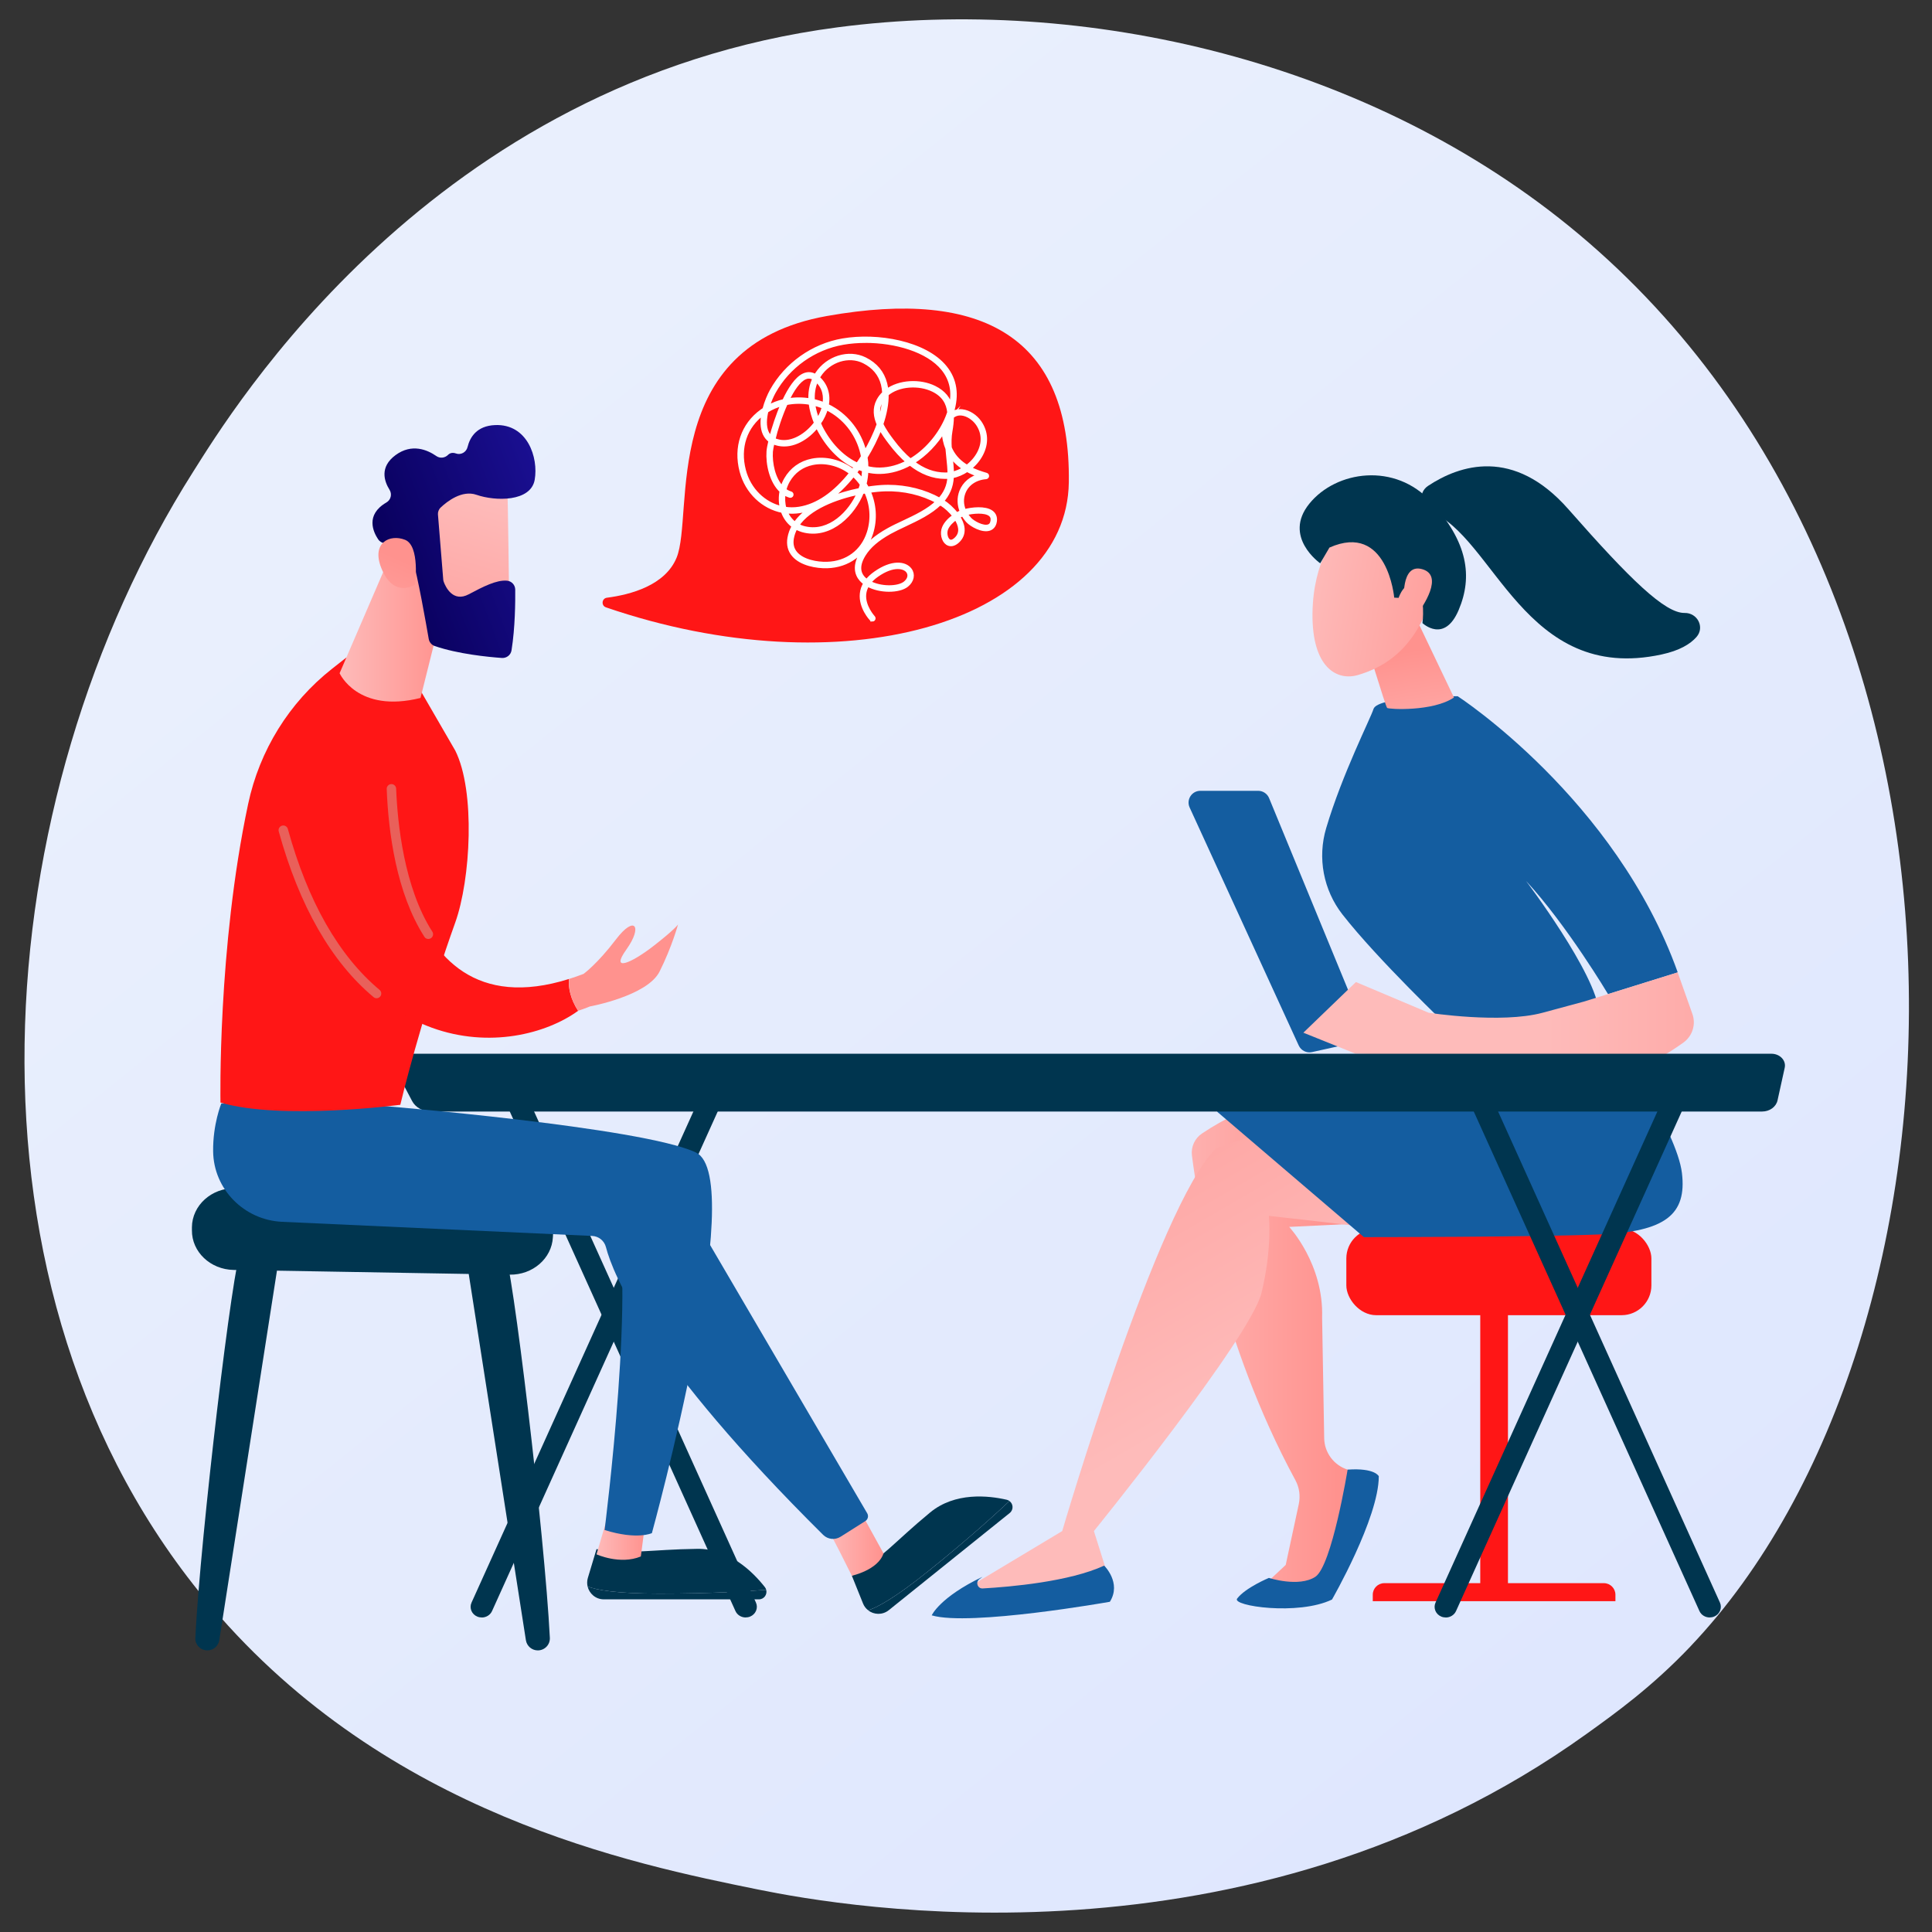 <svg xmlns="http://www.w3.org/2000/svg" xmlns:xlink="http://www.w3.org/1999/xlink" id="Calque_1" viewBox="0 0 500 500"><rect x="0" y="0" width="500" height="500" fill="#333333" stroke="none"/><defs><style>.cls-1{fill:url(#linear-gradient);}.cls-2{fill:#00354f;}.cls-3{fill:#ff1616;}.cls-4{fill:#145da0;}.cls-5{fill:#fff;stroke:#fff;stroke-miterlimit:10;}.cls-6{fill:url(#linear-gradient-8);}.cls-7{fill:url(#linear-gradient-9);}.cls-8{fill:url(#linear-gradient-3);}.cls-9{fill:url(#linear-gradient-4);}.cls-10{fill:url(#linear-gradient-2);}.cls-11{fill:url(#linear-gradient-6);}.cls-12{fill:url(#linear-gradient-7);}.cls-13{fill:url(#linear-gradient-5);}.cls-14{fill:url(#Dégradé_sans_nom_8);}.cls-15{fill:url(#linear-gradient-14);}.cls-16{fill:url(#linear-gradient-15);}.cls-17{fill:url(#linear-gradient-13);}.cls-18{fill:url(#linear-gradient-12);}.cls-19{fill:url(#linear-gradient-10);}.cls-20{fill:url(#linear-gradient-11);}</style><linearGradient id="D&#xE9;grad&#xE9;_sans_nom_8" x1="557.45" y1="-139.61" x2="121.46" y2="401.87" gradientTransform="translate(0 500) scale(1 -1)" gradientUnits="userSpaceOnUse"><stop offset="0" stop-color="#dae3fe"></stop><stop offset=".03" stop-color="#dae3fe"></stop><stop offset="1" stop-color="#e9effd"></stop></linearGradient><linearGradient id="linear-gradient" x1="2504.62" y1="347.27" x2="2555.6" y2="347.27" gradientTransform="translate(-2209.36)" gradientUnits="userSpaceOnUse"><stop offset="0" stop-color="#febbba"></stop><stop offset="1" stop-color="#ff928e"></stop></linearGradient><linearGradient id="linear-gradient-2" x1="-4377.81" y1="368.6" x2="-4311.94" y2="255.31" gradientTransform="translate(-4071.45) rotate(-180) scale(1 -1)" xlink:href="#linear-gradient"></linearGradient><linearGradient id="linear-gradient-3" x1="2578.76" y1="203.1" x2="2573.38" y2="168.58" xlink:href="#linear-gradient"></linearGradient><linearGradient id="linear-gradient-4" x1="3352.35" y1="1867.28" x2="3394.95" y2="1896.22" gradientTransform="translate(-3487.99 -145.77) rotate(-24.65)" xlink:href="#linear-gradient"></linearGradient><linearGradient id="linear-gradient-5" x1="3354.9" y1="1863.52" x2="3397.51" y2="1892.46" gradientTransform="translate(-3487.99 -145.77) rotate(-24.65)" xlink:href="#linear-gradient"></linearGradient><linearGradient id="linear-gradient-6" x1="2609.65" y1="262.89" x2="2710.71" y2="262.89" xlink:href="#linear-gradient"></linearGradient><linearGradient id="linear-gradient-7" x1="3622.25" y1="398.28" x2="3634.77" y2="398.28" gradientTransform="translate(-3467.87)" xlink:href="#linear-gradient"></linearGradient><linearGradient id="linear-gradient-8" x1="3681.57" y1="399.34" x2="3696.53" y2="399.34" gradientTransform="translate(-3467.87)" xlink:href="#linear-gradient"></linearGradient><linearGradient id="linear-gradient-9" x1="3555.76" y1="161.03" x2="3582.52" y2="161.03" gradientTransform="translate(-3467.87)" xlink:href="#linear-gradient"></linearGradient><linearGradient id="linear-gradient-10" x1="2558.9" y1="3172.92" x2="2520.77" y2="3223.37" gradientTransform="translate(-3380.29 -1953.45) rotate(-20.41)" xlink:href="#linear-gradient"></linearGradient><linearGradient id="linear-gradient-11" x1="2529.78" y1="3185.09" x2="2575.33" y2="3185.09" gradientTransform="translate(-3380.29 -1953.45) rotate(-20.41)" gradientUnits="userSpaceOnUse"><stop offset="0" stop-color="#09005d"></stop><stop offset="1" stop-color="#1a0f91"></stop></linearGradient><linearGradient id="linear-gradient-12" x1="2503.05" y1="3212.87" x2="2533.64" y2="3181.49" gradientTransform="translate(-3380.29 -1953.45) rotate(-20.41)" xlink:href="#linear-gradient"></linearGradient><linearGradient id="linear-gradient-13" x1="1791.12" y1="410.84" x2="1995.98" y2="106.42" gradientTransform="translate(-2636.65 228.06) rotate(17.24)" gradientUnits="userSpaceOnUse"><stop offset="0" stop-color="#e1473d"></stop><stop offset="1" stop-color="#e9605a"></stop></linearGradient><linearGradient id="linear-gradient-14" x1="1788.78" y1="409.27" x2="1993.64" y2="104.84" xlink:href="#linear-gradient-13"></linearGradient><linearGradient id="linear-gradient-15" x1="221.33" y1="90.72" x2="175.55" y2="209.74" gradientTransform="matrix(1,0,0,1,0,0)" xlink:href="#linear-gradient"></linearGradient></defs><path class="cls-14" d="m437.51,426.07c-10.01,10.54-19.49,17.34-26.98,22.71-88,63.14-192.13,44.74-214.27,40.24-32.68-6.64-95.85-19.47-141.52-73.18C-14.35,334.59-3.59,206.58,50,122.07c9.8-15.46,61.59-101.25,166.84-115.01,63.7-8.33,137.95,8.47,191.72,53.52,112.87,94.56,104.83,285.59,28.94,365.49h.01Z"></path><path class="cls-4" d="m352.79,265.68l-24.35-59.13c-.47-1.14-1.59-1.89-2.82-1.89h-14.97c-2.22,0-3.7,2.3-2.77,4.32l28.23,61.59c.6,1.31,2.03,2.02,3.44,1.71l11.09-2.46c1.85-.41,2.88-2.39,2.16-4.14Z"></path><rect class="cls-3" x="383.09" y="335.36" width="7.17" height="77.54"></rect><path class="cls-3" d="m358.27,409.72h56.81c1.65,0,2.99,1.34,2.99,2.99v1.67h-62.8v-1.67c0-1.65,1.34-2.99,2.99-2.99Z"></path><rect class="cls-3" x="348.43" y="317.98" width="78.95" height="22.39" rx="7.71" ry="7.71"></rect><path class="cls-1" d="m333.74,283.66s-10.65,1.65-22.63,9.66c-1.89,1.26-2.92,3.46-2.64,5.71,1.43,11.36,7.33,48.14,26.78,84.05,1.03,1.89,1.32,4.1.87,6.2l-3.38,15.72-6.27,5.87h16.14l10.75-29.08-4.59-1.45c-3.56-1.13-6.01-4.4-6.07-8.14l-.54-31.19c.46-13.9-8.52-23.49-8.52-23.49l25.77-1.25-25.67-32.62Z"></path><path class="cls-4" d="m320.17,413.71c-1.47,1.92,15.82,4.46,24.55.25,0,0,12.11-21.07,12.11-31.91,0,0-.96-2.21-8.07-1.71,0,0-4.07,24.94-8.36,27.74-4.29,2.79-12.01.28-12.01.28,0,0-6.05,2.51-8.22,5.35Z"></path><path class="cls-10" d="m356.14,317.98c-.14-.24-27.75-3.32-27.75-3.32,0,0,.9,8.4-1.92,19.95-2.82,11.56-43.37,61.63-43.37,61.63l4.25,13.48c-13.14,4.58-26.07,5.31-38.79,2.33l26.34-15.81s24.65-84.02,39.76-99.01l27.68-9.58,13.8,30.32Z"></path><path class="cls-4" d="m418.07,269.1s15.91,23.66,17.21,34.46c1.31,10.79-4.36,15.18-21.05,15.9-16.69.72-61.25.71-61.25.71l-38.03-32.5s27.72-9.89,34.92-12.69c7.21-2.8,68.2-5.88,68.2-5.88Z"></path><path class="cls-4" d="m285.75,405.18s4.58,4.43,1.48,9.36c0,0-36.25,6.43-46.1,3.51,0,0,2.04-4.66,13.13-9.97l-.82.63c-1.03.79-.43,2.45.87,2.38,7.3-.42,22.42-1.75,31.43-5.9Z"></path><path class="cls-4" d="m375.05,265.96s-18.53-17.64-27.64-29.32c-4.93-6.32-6.48-14.63-4.2-22.31,4.16-14.03,11.56-28.55,12.24-30.82,1.03-3.47,21.81-3.32,21.81-3.32,0,0,40.88,26.53,56.94,71.47l-18.04,5.62s-10.67-17.91-21.22-29.29c0,0,18.25,24.1,18.89,33.97l-38.77,4.01Z"></path><path class="cls-8" d="m352.93,164.14c.22.72,5.64,18.69,6.06,19.07.42.37,11.89.99,17.29-2.7l-9.16-19.17-14.19,2.8Z"></path><path class="cls-9" d="m346.23,137.78s-6.43,7.03-6.56,21.04c-.13,14.01,6.36,17.47,11.78,15.87,5.42-1.6,12.98-5.21,17.61-16.34,4.63-11.14-14.29-29.32-22.82-20.57Z"></path><path class="cls-2" d="m360.82,154.67s-1.72-19.62-16.76-12.96l-2.39,4.07s-9.77-6.83-2.82-15.42c6.95-8.59,22.21-10.78,31.6-.42,9.4,10.37,10.75,19.23,7.04,27.96-3.71,8.73-9.36,3.35-9.36,3.35,0,0,.98-7.02-1.77-9.27-2.75-2.25-4.4,2.74-4.4,2.74l-1.16-.05Z"></path><path class="cls-13" d="m363.36,155.78s-.94-10.08,4.7-8.48c5.65,1.6.38,9.54-1.82,12.34l-2.88-3.85Z"></path><path class="cls-11" d="m337.3,267.27l13.61-13.12,18.83,7.95s18.74,2.9,29.47,0l10.73-2.9,24.24-7.55,3.81,10.76c.97,2.73,0,5.76-2.37,7.44-2.1,1.49-4.56,3.13-6.12,3.81-3.19,1.4-78.69-.97-78.69-.97l-13.5-5.43Z"></path><path class="cls-2" d="m370.15,132.39c-2.82-1.08-3.1-4.97-.58-6.64,8.14-5.39,22.13-10.12,36.35,6.06,16.02,18.23,24.98,26.9,30.05,26.82,3.33-.06,5.28,3.71,3.08,6.22-1.62,1.85-4.4,3.52-9.01,4.52-35.55,7.72-43.35-30.64-59.91-36.98Z"></path><path class="cls-2" d="m124.68,418.6c-.38,0-.77-.07-1.14-.22-1.47-.6-2.14-2.22-1.51-3.62l60.64-134.23c.63-1.4,2.33-2.04,3.8-1.44,1.47.6,2.14,2.22,1.51,3.62l-60.64,134.23c-.47,1.04-1.54,1.67-2.66,1.67Z"></path><path class="cls-2" d="m192.99,418.6c-1.12,0-2.19-.62-2.66-1.67l-60.64-134.23c-.63-1.4.05-3.02,1.51-3.62,1.47-.6,3.17.04,3.8,1.44l60.64,134.23c.63,1.4-.05,3.02-1.51,3.62-.37.15-.76.22-1.14.22Z"></path><path class="cls-2" d="m374.16,418.6c-.38,0-.77-.07-1.14-.22-1.47-.6-2.14-2.22-1.51-3.62l60.64-134.23c.63-1.4,2.33-2.04,3.8-1.44,1.47.6,2.14,2.22,1.51,3.62l-60.64,134.23c-.47,1.04-1.54,1.67-2.66,1.67Z"></path><path class="cls-2" d="m442.47,418.6c-1.12,0-2.19-.62-2.66-1.67l-60.64-134.23c-.63-1.4.05-3.02,1.51-3.62,1.47-.6,3.17.04,3.8,1.44l60.64,134.23c.63,1.4-.05,3.02-1.51,3.62-.37.15-.76.22-1.14.22Z"></path><path class="cls-2" d="m461.88,276.34c.2-.9-.07-1.82-.73-2.52-.66-.7-1.65-1.11-2.69-1.11H106.47c-1.37,0-2.64.61-3.37,1.62-.74,1.01-.83,2.28-.26,3.37l3.81,7.24c.87,1.66,2.77,2.72,4.85,2.72h344.55c1.94,0,3.6-1.21,3.97-2.87l1.86-8.45Z"></path><path class="cls-2" d="m62.45,323.16c-2.13,3.15-10.58,74.39-11.9,100.7-.09,1.78,1.33,3.26,3.12,3.26h0c1.54,0,2.84-1.12,3.08-2.64l15.46-99.06-9.75-2.27Z"></path><path class="cls-2" d="m130.4,323.16c2.13,3.15,10.58,74.39,11.9,100.7.09,1.78-1.33,3.26-3.12,3.26h0c-1.54,0-2.84-1.12-3.08-2.64l-15.46-99.06,9.75-2.27Z"></path><path class="cls-2" d="m49.67,317.6v.78c-.06,5.59,4.76,10.17,10.79,10.28l71.45,1.22c5.94.1,10.9-4.19,11.18-9.7l.04-.71c.3-5.74-4.57-10.57-10.77-10.68l-71.48-1.28c-6.12-.11-11.16,4.43-11.21,10.1Z"></path><path class="cls-2" d="m170.68,412.43c-11.35,0-16.37-.97-18.61-1.86.44,1.86,2.1,3.34,4.19,3.34h40.15c1.35,0,2.21-1.29,1.88-2.47-4.58.37-14.3.99-27.61.99Z"></path><path class="cls-2" d="m198.29,411.44c-.07-.24-.16-.47-.33-.68-3.06-3.9-9.2-10.04-17.56-9.92-12.24.17-16.51,1.5-26.02.07l-2.24,7.44c-.23.76-.23,1.52-.07,2.22,2.24.89,7.27,1.86,18.61,1.86,13.31,0,23.03-.62,27.61-.99Z"></path><path class="cls-12" d="m157.13,392.89l-2.75,9.37s6.1,2.78,11.47.55l1.05-8.12-9.77-1.8Z"></path><path class="cls-2" d="m240.34,406.53c-8.85,7.11-13.37,9.5-15.67,10.22,1.5,1.17,3.71,1.27,5.35-.04l31.3-25.15c1.05-.85.91-2.39-.07-3.09-3.34,3.15-10.53,9.72-20.9,18.06Z"></path><path class="cls-2" d="m261.25,388.46c-.2-.14-.42-.26-.68-.32-4.82-1.11-13.43-2.02-19.87,3.3-9.44,7.8-11.94,11.51-20.24,16.36l2.89,7.18c.29.73.76,1.32,1.33,1.76,2.3-.72,6.82-3.11,15.67-10.22,10.38-8.34,17.57-14.91,20.9-18.06Z"></path><path class="cls-4" d="m98.2,286.14s67.94,5.55,81.88,12.11c13.94,6.56-11.37,98.52-11.37,98.52,0,0-3.79,1.83-12.24-.8,0,0,8.66-67.86,2.22-82.58l-73.57-12.03,13.08-15.22Z"></path><path class="cls-6" d="m213.7,394.88c.63.57,6.75,12.92,6.75,12.92,0,0,6.81-1.47,8.2-5.79l-6.13-11.14-8.82,4.01Z"></path><path class="cls-4" d="m57.28,285.57s-2.21,5.33-2.12,12.41c.12,9.79,8,17.74,17.78,18.22l80.32,3.66c1.7.08,3.13,1.25,3.56,2.9,1.89,7.3,11.11,29.72,56.21,74.46,1.2,1.19,3.07,1.39,4.5.49l6.42-4.06c.67-.43.89-1.31.49-2l-46.77-79.86c-2.46-4.05-6.4-6.98-11-8.16l-68.46-17.5-40.92-.57Z"></path><path class="cls-3" d="m57.06,285.34s-.8-39.81,7.16-77.28c2.94-13.83,10.59-26.22,21.7-34.97l3.72-2.93,18.61,7.56,9.57,16.53c5.27,10.53,3.97,33.41,0,44.49-6.64,18.54-11.96,37.74-14.22,47.18,0,0-30.83,4.07-46.54-.58Z"></path><path class="cls-7" d="m102.43,140.49l-14.54,33.74s4.65,10.47,20.94,6.4l5.82-23.27-12.22-16.87Z"></path><path class="cls-19" d="m131.25,125.1c.18.47.56,33.71.56,33.71l-18.98-.18-5.05-31.45s20.53-9.97,23.47-2.08Z"></path><path class="cls-20" d="m113.35,133.23l1.36,16.76c.02.22.06.42.14.62.46,1.24,2.35,5.38,6.47,3.19,3.74-1.99,7.18-3.75,9.87-3.52,1.21.1,2.14,1.1,2.15,2.31.03,3.02-.01,9.83-.96,15.73-.19,1.2-1.28,2.04-2.49,1.96-3.65-.26-11.33-1.02-17.36-3.08-.82-.28-1.42-.97-1.57-1.82-.72-4.15-2.94-16.76-4.1-20.18-1.09-3.21-5.56-4.31-7.46-4.63-.63-.11-1.17-.46-1.53-.99-1.25-1.86-3.39-6.33,2.13-9.54,1.16-.67,1.52-2.15.81-3.29-1.41-2.26-2.59-5.91,1.56-8.97,4.22-3.1,8.24-1.37,10.56.25.94.65,2.19.51,3-.29.46-.46,1.13-.72,2.08-.38,1.28.46,2.67-.34,2.99-1.66.62-2.54,2.37-5.49,7.11-5.69,8.41-.36,11.27,8.42,10.27,14.15-1,5.73-10.14,5.61-15.08,3.89-3.76-1.3-7.61,1.75-9.24,3.28-.52.49-.78,1.18-.72,1.89Z"></path><path class="cls-18" d="m107.42,151.3s1.32-10.06-2.6-11.6c-3.92-1.55-8.74.74-6.16,7.26,3.21,8.11,8.76,4.34,8.76,4.34Z"></path><path class="cls-3" d="m147.24,253.36c-47.94,15.05-45.39-52.43-45.7-52.9-19.01-29.04-29.68,9.66-27.84,15.12,16.86,61.03,59.35,58.01,75.91,46.02-2.06-3.21-2.53-6.03-2.37-8.23Z"></path><path class="cls-17" d="m110.49,242.95c-.26-.08-.5-.25-.66-.51-7.26-11.32-9.31-27.05-9.75-38.25-.03-.67.5-1.24,1.17-1.27.67-.03,1.24.5,1.27,1.17.35,8.92,2.03,25.6,9.37,37.03.36.57.2,1.32-.37,1.69-.32.2-.69.24-1.02.14Z"></path><path class="cls-15" d="m97.1,258.29c-.15-.05-.29-.12-.42-.23-10.96-9.18-19.21-23.61-24.54-42.88-.18-.65.2-1.32.85-1.5.65-.18,1.32.2,1.5.85,5.19,18.79,13.18,32.81,23.75,41.66.52.43.58,1.2.15,1.72-.33.39-.84.52-1.3.38Z"></path><path class="cls-16" d="m175.46,239.27s-.78,1.24-6.39,5.59c-5.61,4.35-11.26,6.86-6.97.88,4.29-5.98,2.2-9.06-2.69-2.62-4.9,6.44-8.4,8.93-8.4,8.93-1.29.49-2.54.93-3.76,1.31-.16,2.2.31,5.03,2.37,8.23,1.94-.64,3.04-1.12,3.04-1.12,0,0,14.85-2.7,18.03-9.02,3.18-6.32,4.78-12.18,4.78-12.18Z"></path><path class="cls-3" d="m156.82,157.18c-1.28-.44-1.1-2.31.25-2.49,6.13-.79,15.1-3.19,18.04-10.38,4.61-11.28-4.94-54.76,38.96-62.54,40.5-7.18,63.05,5.64,62.54,43.06-.5,36.27-58.79,53.28-119.79,32.35Z"></path><path class="cls-5" d="m225.77,160.34c-.09,0-.18-.03-.24-.1-.12-.12-2.86-3.06-2.51-6.59.09-.96.41-1.87.94-2.71-.22-.15-.43-.31-.62-.49-1.18-1.04-2.78-3.38-.3-7.34,1.4-2.24,3.6-4.13,6.91-5.98,1.18-.66,2.5-1.28,3.89-1.93,3.13-1.47,6.5-3.06,8.84-5.36-3.99-2.2-8.77-3.32-13.61-3.18-1.21.03-2.68.17-4.3.41,1.54,3.34,1.86,7.29.69,10.96-1.66,5.19-5.93,8.37-11.42,8.53-2.73.07-6.66-.64-8.62-2.9-1.05-1.21-1.43-2.7-1.13-4.43.19-1.1.58-2.13,1.13-3.08-1.11-.78-1.99-1.86-2.58-3.18-.11-.24-.2-.48-.29-.73-5-.96-9.24-4.88-10.66-10.32-1.61-6.16.35-11.96,5.24-15.5.22-.16.45-.32.68-.47.5-1.93,1.29-3.72,1.91-4.84,3.8-6.82,10.66-11.69,18.36-13.02,8.98-1.55,21.35.63,26.5,6.97,2.62,3.22,3.21,7.16,1.75,11.73,0,.09.01.17.02.26.78-.52,1.7-.74,2.67-.63,1.67.19,3.45,1.32,4.53,2.89,1.72,2.49,1.87,5.42.4,8.24-.74,1.42-1.81,2.66-3.07,3.64,1.4.74,2.91,1.25,4.36,1.67.15.04.25.19.24.35-.02.16-.14.28-.31.3-2.73.21-4.89,1.68-5.77,3.93-.62,1.57-.54,3.28.16,4.84,1.94-.54,5.42-.91,7.05.31.71.53,1.02,1.32.89,2.28-.18,1.31-.91,1.8-1.49,1.99-1.82.58-4.61-1.04-5.53-2.03-.5-.54-.92-1.13-1.25-1.74-.12.04-.23.09-.33.13-.31.14-.62.31-.94.5.63.97,1.09,2.02,1.18,3.07.11,1.3-.35,2.42-1.38,3.33-.91.81-1.87.96-2.63.42-1.03-.73-1.42-2.59-.84-3.96.51-1.22,1.6-2.27,2.72-3.04-.98-1.31-2.28-2.45-3.32-3.09-.13-.08-.26-.16-.4-.24-2.42,2.43-5.92,4.08-9.17,5.61-1.38.65-2.69,1.27-3.85,1.91-3.21,1.79-5.33,3.61-6.67,5.75-1.67,2.66-1.61,4.91.18,6.49.17.15.36.3.56.44.56-.74,1.3-1.43,2.21-2.07,4.31-3.04,7.66-2.6,8.94-.9.92,1.22.58,2.87-.82,4-1.97,1.59-6.95,1.67-10.14-.13-.48.76-.76,1.57-.85,2.42-.32,3.23,2.31,6.04,2.33,6.07.13.13.12.34-.01.47-.06.06-.15.09-.23.09Zm-.86-9.6c2.93,1.62,7.56,1.6,9.34.16,1.13-.91,1.41-2.15.71-3.08-.91-1.21-3.81-1.93-8.03,1.04-.83.58-1.5,1.21-2.02,1.88Zm-18.94-14.24c-.5.88-.85,1.82-1.02,2.83-.26,1.53.07,2.84.98,3.89,1.81,2.08,5.49,2.75,8.1,2.67,5.2-.14,9.24-3.16,10.81-8.06,1.14-3.57.8-7.42-.74-10.65-.33.06-.67.12-1.01.18-2.22,5.58-7.96,11.49-14.78,10.03-.85-.18-1.63-.48-2.34-.89Zm41.42-2.44c-1.06.73-2.05,1.71-2.49,2.76-.45,1.07-.15,2.61.61,3.16.63.45,1.32.05,1.8-.37.86-.76,1.25-1.7,1.16-2.77-.08-.92-.49-1.88-1.08-2.77Zm-41.07,1.87c.64.37,1.36.65,2.13.81,6.29,1.35,11.63-4.01,13.86-9.23-5.98,1.24-12.98,3.88-15.98,8.42Zm43.55-3.06c.29.52.66,1.02,1.1,1.49.83.9,3.37,2.32,4.85,1.85.59-.19.92-.66,1.03-1.44.1-.73-.11-1.27-.63-1.66-1.36-1.01-4.51-.72-6.34-.24Zm-46.57-.52c.04.11.09.23.14.34.53,1.19,1.33,2.17,2.33,2.89,1.08-1.61,2.63-3,4.45-4.17-1.08.42-2.17.72-3.27.89-1.23.19-2.46.2-3.65.05Zm40.46-2.66c.09.06.19.11.28.17,1.04.64,2.45,1.85,3.53,3.29.36-.22.72-.4,1.05-.55.09-.04.2-.09.31-.13-.74-1.71-.82-3.59-.16-5.28.82-2.08,2.6-3.56,4.91-4.12-1.15-.38-2.31-.85-3.4-1.45-1.21.82-2.56,1.4-3.93,1.67,0,.05,0,.09,0,.14-.11,2.57-1.09,4.6-2.59,6.27Zm-40.7,1.95c1.23.2,2.5.2,3.78,0,4.69-.74,9.22-3.84,13.48-9.23-.07-.06-.14-.11-.21-.16-2.87-2.17-6.55-3.07-9.83-2.4-2.74.56-4.92,2.13-6.32,4.55-.44.76-.76,1.58-.97,2.42.49.38,1.04.68,1.65.86.18.05.27.24.22.42-.05.17-.24.27-.42.22-.58-.18-1.12-.45-1.6-.79-.24,1.38-.17,2.8.21,4.11Zm-5.47-24.75s-.05.03-.07.05c-4.66,3.37-6.52,8.9-4.98,14.79,1.32,5.07,5.2,8.74,9.8,9.77-.36-1.43-.38-2.96-.08-4.43-2.65-2.37-3.62-7.03-3.39-10.24.04-.58.22-1.56.51-2.78-.65-.46-1.15-1.07-1.5-1.82-.7-1.53-.67-3.46-.29-5.34Zm23.25,15.95c-2.22,2.8-4.52,5-6.88,6.59,2.79-1.22,5.84-2.09,8.63-2.65.18-.47.32-.94.45-1.39,0-.01,0-.03,0-.04-.63-.92-1.37-1.77-2.21-2.51Zm9.04,3.13c4.74,0,9.39,1.18,13.29,3.36,1.46-1.59,2.42-3.52,2.52-5.95,0,0,0,0,0,0-.33.04-.65.06-.98.06-.03,0-.06,0-.1,0-3.11,0-6.14-1.16-9.06-3.47-2.38,1.33-5.02,2.14-7.79,2.19-1.18.02-2.36-.12-3.52-.4-.04,1.16-.19,2.32-.47,3.47.25.39.49.8.71,1.21,1.73-.27,3.3-.42,4.58-.46.27,0,.55-.01.82-.01Zm-6.35.13c-.05.18-.11.35-.17.53.14-.03.29-.05.43-.08-.08-.15-.17-.31-.26-.46Zm-23.54-11.7c-.26,1.11-.42,1.97-.46,2.46-.21,2.96.62,7.2,2.91,9.46.22-.78.54-1.55.95-2.26,1.49-2.59,3.83-4.28,6.76-4.87,3.47-.7,7.34.24,10.36,2.52.07.06.15.11.22.17.27-.35.53-.71.8-1.07-3.64-1.67-6.91-4.83-9.29-9.14-.23-.41-.49-.92-.76-1.5-2.45,3.17-6.29,5.49-9.98,4.74-.56-.11-1.06-.28-1.51-.51Zm21.26,7.91c.75.65,1.42,1.38,2,2.17.2-.96.31-1.93.33-2.9-.48-.14-.95-.31-1.42-.5-.3.42-.61.83-.91,1.23Zm14.9-2.68c2.72,2.11,5.52,3.15,8.46,3.15.03,0,.06,0,.1,0,.33,0,.67-.03,1-.07,0-1.45-.15-2.87-.3-4.25-.08-.78-.17-1.56-.23-2.36-.56-1.35-.99-3.1-.93-4.76-1.93,3.24-4.75,6.26-8.1,8.29Zm9.84-1.96c.02.24.05.48.08.72.15,1.36.3,2.76.3,4.2,1.14-.24,2.26-.71,3.28-1.36-1.41-.88-2.69-2.02-3.66-3.56Zm-21.74,3.41c1.15.29,2.32.44,3.5.42,2.57-.04,5.02-.77,7.25-1.97-1.59-1.35-3.15-3.04-4.67-5.07-.81-1.08-1.79-2.39-2.53-3.82-1,2.7-2.35,5.35-3.78,7.67.15.92.23,1.84.24,2.78Zm-1.69-.55c.34.13.68.26,1.03.36,0-.58-.05-1.15-.12-1.72-.3.47-.61.92-.91,1.36Zm23.27-4.59c.08.2.17.38.26.55.99,1.97,2.48,3.33,4.16,4.32,1.28-.94,2.38-2.18,3.11-3.59,1.35-2.59,1.22-5.28-.36-7.56-.97-1.4-2.6-2.45-4.06-2.61-.98-.11-1.85.15-2.57.79,0,1.22-.16,2.48-.38,3.75-.26,1.5-.27,2.93-.17,4.35Zm-33.9-6.38c.31.71.63,1.32.89,1.8,2.34,4.23,5.54,7.31,9.11,8.91.02-.03.05-.06.07-.1.44-.63.88-1.3,1.32-2-.83-4.63-3.55-8.9-7.66-11.54-.6-.39-1.22-.73-1.85-1.03-.17.64-.41,1.29-.72,1.95-.32.69-.71,1.36-1.16,2.01Zm16.17.2c.74,1.61,1.85,3.1,2.75,4.3,1.56,2.09,3.14,3.8,4.74,5.13,4.06-2.37,7.33-6.27,9.17-10.24.02-.04.03-.07.05-.11.15-.33.29-.66.42-.99.15-.38.29-.76.41-1.13-.25-2.35-1.33-4.42-4.13-5.8-3.64-1.79-8.99-1.51-12.03,1.1.06,2.44-.48,5.1-1.37,7.74Zm-14.14-4.82c.7.33,1.39.7,2.05,1.13,4.05,2.61,6.8,6.74,7.81,11.26,1.37-2.31,2.65-4.91,3.57-7.53-.85-1.94-1.17-4.07-.06-6.16.38-.72.89-1.36,1.48-1.91-.04-.79-.15-1.55-.33-2.28-.67-2.63-2.33-4.62-4.92-5.91-3.9-1.93-8.98-.35-11.56,3.61-.13.2-.26.41-.37.61,2.09,1.78,2.9,4.34,2.35,7.17Zm-13.81,8.8c.43.24.92.41,1.48.52,3.49.72,7.25-1.69,9.54-4.79-.6-1.44-1.18-3.24-1.39-5.18-2.12-.4-4.3-.38-6.39.06-1.43,3.16-2.58,6.78-3.24,9.39Zm45.53-5.1c-.88,1.37-.91,3.26-.57,4.98.03-.7.09-1.42.22-2.14.17-.95.3-1.9.34-2.83Zm-47.31-2.28c-.47,1.95-.61,4.01.11,5.58.26.56.62,1.02,1.07,1.39.65-2.51,1.71-5.81,3.03-8.8-1.48.39-2.9,1-4.21,1.82Zm12.09-1.93c.2,1.61.66,3.12,1.16,4.39.33-.51.62-1.03.87-1.55.22-.48.5-1.16.7-1.95-.89-.38-1.8-.67-2.72-.89Zm18.35-1.77c-.35.39-.65.82-.91,1.29-.85,1.61-.74,3.27-.19,4.85.66-2.1,1.07-4.19,1.1-6.15Zm-4.83-14.41c-2.01,0-3.98.16-5.8.48-7.5,1.3-14.19,6.04-17.89,12.69-.53.95-1.19,2.41-1.67,4.02,1.36-.77,2.81-1.32,4.31-1.67,1.48-3.16,3.26-5.85,5.14-6.68,1.04-.45,2.05-.36,3.01.27.11-.19.22-.38.35-.57,2.76-4.23,8.22-5.92,12.41-3.84,2.78,1.38,4.55,3.51,5.27,6.34.16.62.26,1.26.32,1.92,3.3-2.49,8.68-2.71,12.37-.89,2.5,1.23,3.74,2.95,4.26,4.91.88-3.78.21-7.05-2-9.78-3.96-4.87-12.38-7.21-20.07-7.21Zm-13.59,15.48c1,.22,1.98.53,2.94.92.35-1.93.16-4.35-2.03-6.28-.82,1.76-1.03,3.61-.91,5.36Zm-1.04-6.26c-.33,0-.67.08-1.01.23-1.66.73-3.25,3.08-4.6,5.91,1.96-.35,3.99-.35,5.98,0-.11-1.85.15-3.79,1.05-5.65-.47-.32-.94-.48-1.42-.48Z"></path></svg>
